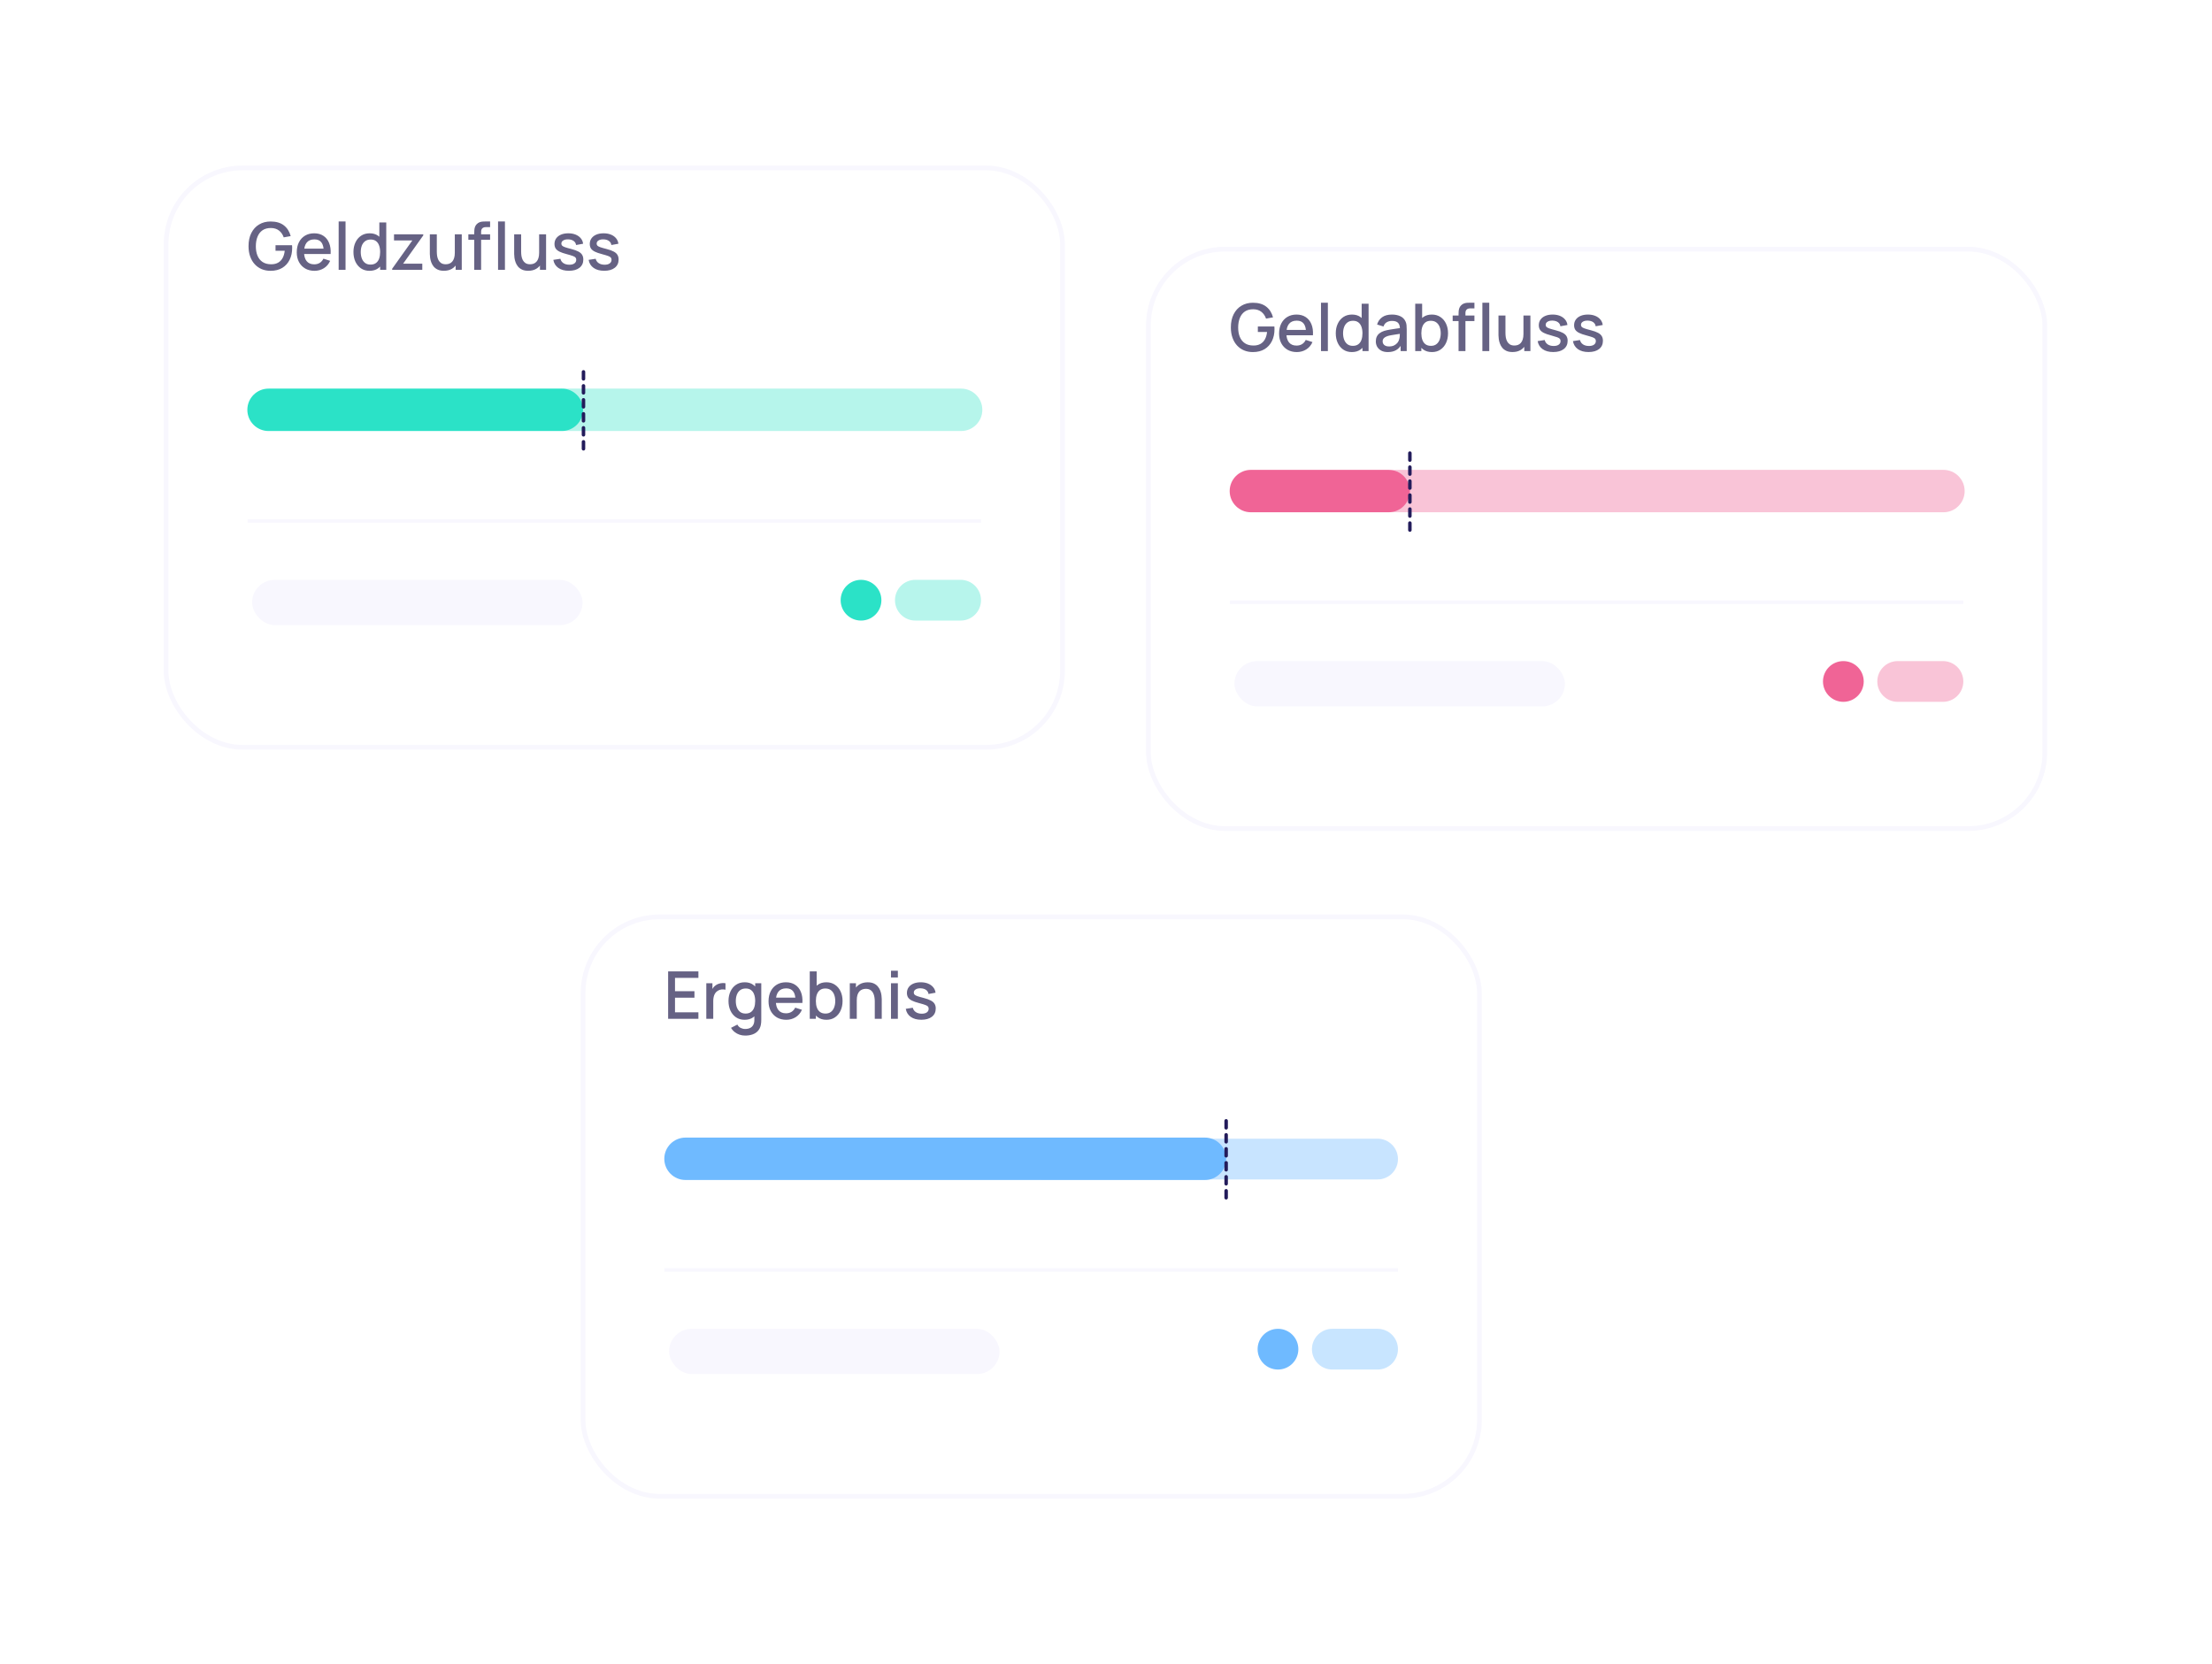 <svg width="626" height="471" viewBox="0 0 626 471" fill="none" xmlns="http://www.w3.org/2000/svg">
<g filter="url(#filter0_d_2328_15743)">
<rect x="47" y="36" width="253.688" height="164" rx="21.649" fill="white"/>
<rect x="47" y="36" width="253.688" height="164" rx="21.649" stroke="#F8F7FE" stroke-width="1.333"/>
</g>
<path d="M76.567 76.654C75.666 76.654 74.837 76.499 74.08 76.189C73.323 75.872 72.664 75.413 72.106 74.81C71.547 74.208 71.112 73.475 70.802 72.612C70.491 71.749 70.336 70.769 70.336 69.67C70.336 68.223 70.6 66.981 71.128 65.944C71.656 64.901 72.388 64.1 73.326 63.542C74.263 62.977 75.344 62.694 76.567 62.694C78.144 62.694 79.401 63.06 80.338 63.793C81.282 64.526 81.925 65.538 82.266 66.829L80.292 67.183C80.019 66.382 79.578 65.743 78.969 65.264C78.361 64.786 77.597 64.544 76.678 64.538C75.728 64.532 74.937 64.743 74.303 65.171C73.676 65.6 73.205 66.202 72.888 66.978C72.571 67.748 72.41 68.645 72.404 69.67C72.397 70.694 72.553 71.591 72.869 72.361C73.186 73.125 73.661 73.721 74.294 74.149C74.934 74.578 75.728 74.795 76.678 74.801C77.442 74.814 78.097 74.674 78.643 74.382C79.196 74.084 79.634 73.649 79.957 73.078C80.279 72.507 80.487 71.805 80.581 70.973H77.973V69.409H82.648C82.66 69.521 82.67 69.67 82.676 69.856C82.682 70.036 82.685 70.151 82.685 70.2C82.685 71.442 82.446 72.55 81.968 73.525C81.49 74.5 80.795 75.267 79.882 75.826C78.969 76.378 77.864 76.654 76.567 76.654ZM89.002 76.654C88.003 76.654 87.124 76.437 86.367 76.002C85.616 75.562 85.029 74.95 84.607 74.168C84.191 73.379 83.983 72.467 83.983 71.43C83.983 70.331 84.188 69.378 84.597 68.571C85.013 67.763 85.591 67.139 86.33 66.699C87.068 66.258 87.928 66.037 88.909 66.037C89.934 66.037 90.806 66.276 91.526 66.755C92.246 67.227 92.784 67.9 93.137 68.775C93.498 69.651 93.64 70.691 93.566 71.895H91.619V71.188C91.607 70.02 91.383 69.157 90.949 68.599C90.52 68.04 89.865 67.76 88.984 67.76C88.009 67.76 87.276 68.068 86.786 68.682C86.295 69.297 86.05 70.185 86.05 71.346C86.05 72.451 86.295 73.308 86.786 73.916C87.276 74.519 87.984 74.82 88.909 74.82C89.518 74.82 90.042 74.683 90.483 74.41C90.93 74.131 91.278 73.733 91.526 73.218L93.435 73.823C93.044 74.724 92.451 75.422 91.657 75.919C90.862 76.409 89.977 76.654 89.002 76.654ZM85.417 71.895V70.377H92.597V71.895H85.417ZM95.842 76.375V62.685H97.788V76.375H95.842ZM104.58 76.654C103.642 76.654 102.832 76.422 102.149 75.956C101.473 75.49 100.948 74.857 100.575 74.056C100.209 73.249 100.026 72.342 100.026 71.337C100.026 70.325 100.212 69.421 100.585 68.626C100.957 67.826 101.485 67.195 102.168 66.736C102.857 66.27 103.674 66.037 104.617 66.037C105.567 66.037 106.365 66.27 107.011 66.736C107.663 67.195 108.153 67.826 108.482 68.626C108.817 69.427 108.985 70.331 108.985 71.337C108.985 72.342 108.817 73.246 108.482 74.047C108.147 74.848 107.653 75.484 107.001 75.956C106.349 76.422 105.542 76.654 104.58 76.654ZM104.85 74.894C105.49 74.894 106.011 74.742 106.415 74.438C106.818 74.134 107.113 73.715 107.299 73.181C107.486 72.647 107.579 72.032 107.579 71.337C107.579 70.641 107.483 70.027 107.29 69.493C107.104 68.959 106.812 68.543 106.415 68.245C106.024 67.947 105.524 67.798 104.915 67.798C104.27 67.798 103.739 67.956 103.323 68.273C102.907 68.589 102.596 69.015 102.391 69.549C102.193 70.082 102.093 70.678 102.093 71.337C102.093 72.001 102.193 72.603 102.391 73.143C102.596 73.677 102.901 74.103 103.304 74.419C103.714 74.736 104.229 74.894 104.85 74.894ZM107.579 76.375V69.139H107.355V62.964H109.311V76.375H107.579ZM110.985 76.375V76.068L116.694 68.058H111.507V66.317H119.786V66.633L114.087 74.633H119.507V76.375H110.985ZM125.621 76.645C124.925 76.645 124.342 76.533 123.87 76.31C123.398 76.086 123.013 75.794 122.715 75.434C122.423 75.068 122.2 74.671 122.044 74.242C121.889 73.814 121.784 73.395 121.728 72.985C121.672 72.575 121.644 72.215 121.644 71.905V66.317H123.618V71.262C123.618 71.653 123.649 72.057 123.711 72.473C123.78 72.883 123.904 73.264 124.084 73.618C124.27 73.972 124.528 74.258 124.857 74.475C125.192 74.692 125.627 74.801 126.161 74.801C126.508 74.801 126.837 74.745 127.148 74.633C127.458 74.516 127.728 74.329 127.958 74.075C128.194 73.82 128.377 73.485 128.508 73.069C128.644 72.653 128.712 72.147 128.712 71.551L129.923 72.007C129.923 72.92 129.752 73.727 129.411 74.429C129.069 75.124 128.579 75.667 127.939 76.058C127.3 76.45 126.527 76.645 125.621 76.645ZM128.945 76.375V73.469H128.712V66.317H130.678V76.375H128.945ZM134.212 76.375V65.963C134.212 65.708 134.221 65.438 134.239 65.153C134.258 64.861 134.311 64.575 134.398 64.296C134.491 64.01 134.643 63.75 134.854 63.514C135.109 63.234 135.388 63.036 135.692 62.918C135.997 62.8 136.298 62.731 136.596 62.713C136.9 62.694 137.179 62.685 137.434 62.685H138.7V64.287H137.527C137.068 64.287 136.723 64.401 136.493 64.631C136.27 64.855 136.158 65.174 136.158 65.591V76.375H134.212ZM132.545 67.882V66.317H138.7V67.882H132.545ZM140.952 76.375V62.685H142.898V76.375H140.952ZM149.485 76.645C148.79 76.645 148.206 76.533 147.734 76.31C147.263 76.086 146.878 75.794 146.58 75.434C146.288 75.068 146.064 74.671 145.909 74.242C145.754 73.814 145.648 73.395 145.592 72.985C145.537 72.575 145.509 72.215 145.509 71.905V66.317H147.483V71.262C147.483 71.653 147.514 72.057 147.576 72.473C147.644 72.883 147.769 73.264 147.949 73.618C148.135 73.972 148.393 74.258 148.722 74.475C149.057 74.692 149.491 74.801 150.025 74.801C150.373 74.801 150.702 74.745 151.013 74.633C151.323 74.516 151.593 74.329 151.823 74.075C152.059 73.82 152.242 73.485 152.372 73.069C152.509 72.653 152.577 72.147 152.577 71.551L153.788 72.007C153.788 72.92 153.617 73.727 153.276 74.429C152.934 75.124 152.444 75.667 151.804 76.058C151.165 76.45 150.392 76.645 149.485 76.645ZM152.81 76.375V73.469H152.577V66.317H154.542V76.375H152.81ZM161.001 76.645C159.777 76.645 158.781 76.375 158.011 75.835C157.241 75.295 156.769 74.534 156.596 73.553L158.589 73.246C158.713 73.767 158.998 74.18 159.445 74.484C159.899 74.782 160.46 74.931 161.131 74.931C161.739 74.931 162.214 74.807 162.556 74.559C162.904 74.311 163.077 73.969 163.077 73.534C163.077 73.28 163.015 73.075 162.891 72.92C162.773 72.758 162.522 72.606 162.137 72.463C161.752 72.321 161.165 72.144 160.377 71.933C159.514 71.709 158.828 71.47 158.318 71.216C157.816 70.955 157.455 70.654 157.238 70.312C157.027 69.965 156.921 69.545 156.921 69.055C156.921 68.447 157.083 67.916 157.406 67.462C157.729 67.009 158.182 66.658 158.765 66.41C159.355 66.162 160.044 66.037 160.833 66.037C161.603 66.037 162.289 66.159 162.891 66.401C163.493 66.643 163.981 66.987 164.353 67.434C164.726 67.875 164.949 68.394 165.024 68.99L163.031 69.353C162.963 68.869 162.736 68.487 162.351 68.207C161.966 67.928 161.466 67.776 160.852 67.751C160.262 67.726 159.784 67.826 159.417 68.049C159.051 68.266 158.868 68.567 158.868 68.953C158.868 69.176 158.936 69.365 159.073 69.521C159.216 69.676 159.489 69.825 159.892 69.968C160.296 70.11 160.892 70.281 161.68 70.48C162.525 70.697 163.195 70.939 163.692 71.206C164.189 71.467 164.543 71.781 164.754 72.147C164.971 72.507 165.08 72.945 165.08 73.46C165.08 74.453 164.717 75.233 163.99 75.798C163.27 76.363 162.273 76.645 161.001 76.645ZM170.987 76.645C169.764 76.645 168.767 76.375 167.997 75.835C167.227 75.295 166.755 74.534 166.582 73.553L168.575 73.246C168.699 73.767 168.984 74.18 169.431 74.484C169.885 74.782 170.447 74.931 171.117 74.931C171.726 74.931 172.2 74.807 172.542 74.559C172.89 74.311 173.063 73.969 173.063 73.534C173.063 73.28 173.001 73.075 172.877 72.92C172.759 72.758 172.508 72.606 172.123 72.463C171.738 72.321 171.151 72.144 170.363 71.933C169.5 71.709 168.814 71.47 168.305 71.216C167.802 70.955 167.442 70.654 167.224 70.312C167.013 69.965 166.908 69.545 166.908 69.055C166.908 68.447 167.069 67.916 167.392 67.462C167.715 67.009 168.168 66.658 168.752 66.41C169.341 66.162 170.031 66.037 170.819 66.037C171.589 66.037 172.275 66.159 172.877 66.401C173.479 66.643 173.967 66.987 174.339 67.434C174.712 67.875 174.935 68.394 175.01 68.99L173.017 69.353C172.949 68.869 172.722 68.487 172.337 68.207C171.952 67.928 171.452 67.776 170.838 67.751C170.248 67.726 169.77 67.826 169.403 68.049C169.037 68.266 168.854 68.567 168.854 68.953C168.854 69.176 168.922 69.365 169.059 69.521C169.202 69.676 169.475 69.825 169.878 69.968C170.282 70.11 170.878 70.281 171.667 70.48C172.511 70.697 173.181 70.939 173.678 71.206C174.175 71.467 174.529 71.781 174.74 72.147C174.957 72.507 175.066 72.945 175.066 73.46C175.066 74.453 174.703 75.233 173.976 75.798C173.256 76.363 172.259 76.645 170.987 76.645Z" fill="#666284"/>
<path d="M154 116C154 112.686 156.686 110 160 110H272C275.314 110 278 112.686 278 116V116C278 119.314 275.314 122 272 122H160C156.686 122 154 119.314 154 116V116Z" fill="#2BE2C7" fill-opacity="0.34"/>
<path d="M253.281 169.891C253.281 166.706 255.863 164.125 259.047 164.125H271.859C275.044 164.125 277.625 166.706 277.625 169.891V169.891C277.625 173.075 275.044 175.656 271.859 175.656H259.047C255.863 175.656 253.281 173.075 253.281 169.891V169.891Z" fill="#B7F5EC"/>
<path d="M237.906 169.891C237.906 166.706 240.488 164.125 243.672 164.125V164.125C246.856 164.125 249.438 166.706 249.438 169.891V169.891C249.438 173.075 246.856 175.656 243.672 175.656V175.656C240.488 175.656 237.906 173.075 237.906 169.891V169.891Z" fill="#2BE2C7"/>
<path d="M70 116C70 112.686 72.686 110 76 110H159C162.314 110 165 112.686 165 116V116C165 119.314 162.314 122 159 122H76C72.686 122 70 119.314 70 116V116Z" fill="#2BE2C7"/>
<path d="M165.125 105.254L165.125 127.04" stroke="#231C5B" stroke-width="0.99" stroke-linecap="round" stroke-linejoin="round" stroke-dasharray="1.98 1.98"/>
<rect x="71.344" y="164.129" width="93.531" height="12.812" rx="6.406" fill="#F8F7FE"/>
<path d="M277.625 147.469H70.062" stroke="#F8F7FE" stroke-width="0.99"/>
<g filter="url(#filter1_d_2328_15743)">
<rect x="325" y="59" width="253.688" height="164" rx="21.649" fill="white"/>
<rect x="325" y="59" width="253.688" height="164" rx="21.649" stroke="#F8F7FE" stroke-width="1.333"/>
</g>
<path d="M354.567 99.654C353.666 99.654 352.837 99.499 352.08 99.189C351.323 98.872 350.664 98.413 350.106 97.81C349.547 97.208 349.112 96.475 348.802 95.612C348.491 94.749 348.336 93.769 348.336 92.67C348.336 91.223 348.6 89.981 349.128 88.944C349.655 87.901 350.388 87.1 351.326 86.542C352.263 85.977 353.343 85.694 354.567 85.694C356.144 85.694 357.401 86.06 358.338 86.793C359.282 87.526 359.925 88.538 360.266 89.829L358.292 90.183C358.019 89.382 357.578 88.743 356.969 88.264C356.361 87.786 355.597 87.544 354.678 87.538C353.728 87.532 352.937 87.743 352.303 88.171C351.676 88.6 351.205 89.202 350.888 89.978C350.571 90.748 350.41 91.645 350.404 92.67C350.397 93.694 350.553 94.591 350.869 95.361C351.186 96.125 351.661 96.721 352.294 97.149C352.934 97.578 353.728 97.795 354.678 97.801C355.442 97.814 356.097 97.674 356.643 97.382C357.196 97.084 357.634 96.649 357.957 96.078C358.279 95.507 358.487 94.805 358.581 93.973H355.973V92.409H360.648C360.66 92.521 360.67 92.67 360.676 92.856C360.682 93.036 360.685 93.151 360.685 93.2C360.685 94.442 360.446 95.55 359.968 96.525C359.49 97.5 358.795 98.267 357.882 98.826C356.969 99.378 355.864 99.654 354.567 99.654ZM367.002 99.654C366.003 99.654 365.124 99.437 364.367 99.002C363.616 98.562 363.029 97.95 362.607 97.168C362.191 96.379 361.983 95.467 361.983 94.43C361.983 93.331 362.188 92.378 362.597 91.571C363.013 90.763 363.591 90.139 364.33 89.699C365.068 89.258 365.928 89.037 366.909 89.037C367.934 89.037 368.806 89.276 369.526 89.755C370.246 90.227 370.784 90.9 371.137 91.775C371.498 92.651 371.64 93.691 371.566 94.895H369.619V94.188C369.607 93.02 369.383 92.157 368.949 91.599C368.52 91.04 367.865 90.76 366.984 90.76C366.009 90.76 365.276 91.068 364.786 91.682C364.295 92.297 364.05 93.185 364.05 94.346C364.05 95.451 364.295 96.308 364.786 96.916C365.276 97.519 365.984 97.82 366.909 97.82C367.518 97.82 368.042 97.683 368.483 97.41C368.93 97.131 369.278 96.733 369.526 96.218L371.435 96.823C371.044 97.724 370.451 98.422 369.657 98.919C368.862 99.409 367.977 99.654 367.002 99.654ZM363.417 94.895V93.377H370.597V94.895H363.417ZM373.842 99.375V85.685H375.788V99.375H373.842ZM382.58 99.654C381.642 99.654 380.832 99.422 380.149 98.956C379.473 98.49 378.948 97.857 378.575 97.056C378.209 96.249 378.026 95.342 378.026 94.337C378.026 93.325 378.212 92.421 378.585 91.626C378.957 90.826 379.485 90.195 380.168 89.736C380.857 89.27 381.674 89.037 382.617 89.037C383.567 89.037 384.365 89.27 385.011 89.736C385.663 90.195 386.153 90.826 386.482 91.626C386.817 92.427 386.985 93.331 386.985 94.337C386.985 95.342 386.817 96.246 386.482 97.047C386.147 97.848 385.653 98.484 385.001 98.956C384.349 99.422 383.542 99.654 382.58 99.654ZM382.85 97.894C383.49 97.894 384.011 97.742 384.415 97.438C384.818 97.134 385.113 96.715 385.299 96.181C385.486 95.647 385.579 95.032 385.579 94.337C385.579 93.641 385.483 93.027 385.29 92.493C385.104 91.959 384.812 91.543 384.415 91.245C384.024 90.947 383.524 90.798 382.915 90.798C382.27 90.798 381.739 90.956 381.323 91.273C380.907 91.589 380.596 92.015 380.391 92.549C380.193 93.082 380.093 93.678 380.093 94.337C380.093 95.001 380.193 95.603 380.391 96.143C380.596 96.677 380.901 97.103 381.304 97.419C381.714 97.736 382.229 97.894 382.85 97.894ZM385.579 99.375V92.139H385.355V85.964H387.311V99.375H385.579ZM392.757 99.654C392.012 99.654 391.388 99.518 390.885 99.245C390.382 98.965 390.001 98.599 389.74 98.146C389.485 97.686 389.358 97.183 389.358 96.637C389.358 96.128 389.448 95.681 389.628 95.296C389.808 94.911 390.075 94.585 390.429 94.318C390.783 94.045 391.218 93.824 391.733 93.657C392.18 93.526 392.686 93.412 393.251 93.312C393.816 93.213 394.409 93.12 395.03 93.033C395.657 92.946 396.278 92.859 396.892 92.772L396.184 93.163C396.197 92.375 396.029 91.791 395.682 91.412C395.34 91.027 394.75 90.835 393.912 90.835C393.384 90.835 392.9 90.959 392.459 91.207C392.018 91.45 391.711 91.853 391.537 92.418L389.721 91.859C389.97 90.996 390.441 90.31 391.137 89.801C391.838 89.292 392.77 89.037 393.931 89.037C394.831 89.037 395.613 89.193 396.278 89.503C396.948 89.807 397.439 90.292 397.749 90.956C397.911 91.285 398.01 91.633 398.047 91.999C398.084 92.365 398.103 92.76 398.103 93.182V99.375H396.38V97.075L396.715 97.373C396.299 98.143 395.769 98.717 395.123 99.096C394.483 99.468 393.695 99.654 392.757 99.654ZM393.102 98.062C393.654 98.062 394.129 97.966 394.527 97.773C394.924 97.575 395.244 97.323 395.486 97.019C395.728 96.715 395.886 96.398 395.961 96.069C396.067 95.771 396.126 95.436 396.138 95.063C396.157 94.691 396.166 94.392 396.166 94.169L396.799 94.402C396.184 94.495 395.626 94.579 395.123 94.653C394.62 94.728 394.164 94.802 393.754 94.877C393.35 94.945 392.99 95.029 392.673 95.128C392.406 95.221 392.167 95.333 391.956 95.463C391.751 95.594 391.587 95.752 391.463 95.939C391.345 96.125 391.286 96.351 391.286 96.618C391.286 96.879 391.351 97.121 391.481 97.345C391.612 97.562 391.81 97.736 392.077 97.866C392.344 97.997 392.686 98.062 393.102 98.062ZM405.243 99.654C404.281 99.654 403.474 99.422 402.822 98.956C402.17 98.484 401.676 97.848 401.341 97.047C401.006 96.246 400.838 95.342 400.838 94.337C400.838 93.331 401.002 92.427 401.332 91.626C401.667 90.826 402.157 90.195 402.803 89.736C403.455 89.27 404.256 89.037 405.206 89.037C406.15 89.037 406.963 89.27 407.646 89.736C408.335 90.195 408.866 90.826 409.238 91.626C409.611 92.421 409.797 93.325 409.797 94.337C409.797 95.342 409.611 96.249 409.238 97.056C408.872 97.857 408.347 98.49 407.664 98.956C406.988 99.422 406.181 99.654 405.243 99.654ZM400.512 99.375V85.964H402.468V92.139H402.244V99.375H400.512ZM404.973 97.894C405.594 97.894 406.106 97.736 406.51 97.419C406.919 97.103 407.224 96.677 407.422 96.143C407.627 95.603 407.73 95.001 407.73 94.337C407.73 93.678 407.627 93.082 407.422 92.549C407.224 92.015 406.916 91.589 406.5 91.273C406.084 90.956 405.553 90.798 404.908 90.798C404.299 90.798 403.796 90.947 403.399 91.245C403.008 91.543 402.716 91.959 402.524 92.493C402.337 93.027 402.244 93.641 402.244 94.337C402.244 95.032 402.337 95.647 402.524 96.181C402.71 96.715 403.005 97.134 403.408 97.438C403.812 97.742 404.333 97.894 404.973 97.894ZM412.775 99.375V88.963C412.775 88.708 412.785 88.438 412.803 88.153C412.822 87.861 412.875 87.575 412.962 87.296C413.055 87.01 413.207 86.75 413.418 86.514C413.673 86.234 413.952 86.036 414.256 85.918C414.56 85.8 414.862 85.731 415.16 85.713C415.464 85.694 415.743 85.685 415.998 85.685H417.264V87.287H416.091C415.631 87.287 415.287 87.401 415.057 87.631C414.834 87.855 414.722 88.174 414.722 88.591V99.375H412.775ZM411.108 90.882V89.317H417.264V90.882H411.108ZM419.516 99.375V85.685H421.462V99.375H419.516ZM428.049 99.645C427.354 99.645 426.77 99.533 426.298 99.31C425.826 99.086 425.441 98.794 425.143 98.434C424.852 98.068 424.628 97.671 424.473 97.242C424.318 96.814 424.212 96.395 424.156 95.985C424.1 95.575 424.072 95.215 424.072 94.905V89.317H426.047V94.262C426.047 94.653 426.078 95.057 426.14 95.473C426.208 95.883 426.332 96.264 426.512 96.618C426.699 96.972 426.956 97.258 427.285 97.475C427.621 97.692 428.055 97.801 428.589 97.801C428.937 97.801 429.266 97.745 429.576 97.633C429.887 97.516 430.157 97.329 430.387 97.075C430.623 96.82 430.806 96.485 430.936 96.069C431.073 95.653 431.141 95.147 431.141 94.551L432.352 95.007C432.352 95.92 432.181 96.727 431.84 97.429C431.498 98.124 431.008 98.667 430.368 99.058C429.729 99.45 428.956 99.645 428.049 99.645ZM431.374 99.375V96.469H431.141V89.317H433.106V99.375H431.374ZM439.564 99.645C438.341 99.645 437.345 99.375 436.575 98.835C435.805 98.295 435.333 97.534 435.159 96.553L437.152 96.246C437.277 96.767 437.562 97.18 438.009 97.484C438.462 97.782 439.024 97.931 439.695 97.931C440.303 97.931 440.778 97.807 441.12 97.559C441.467 97.311 441.641 96.969 441.641 96.534C441.641 96.28 441.579 96.075 441.455 95.92C441.337 95.758 441.086 95.606 440.701 95.463C440.316 95.321 439.729 95.144 438.94 94.933C438.077 94.709 437.391 94.47 436.882 94.216C436.379 93.955 436.019 93.654 435.802 93.312C435.591 92.965 435.485 92.545 435.485 92.055C435.485 91.447 435.647 90.916 435.97 90.462C436.292 90.009 436.746 89.658 437.329 89.41C437.919 89.162 438.608 89.037 439.397 89.037C440.167 89.037 440.853 89.159 441.455 89.401C442.057 89.643 442.545 89.987 442.917 90.434C443.29 90.875 443.513 91.394 443.588 91.99L441.595 92.353C441.526 91.869 441.3 91.487 440.915 91.207C440.53 90.928 440.03 90.776 439.415 90.751C438.826 90.726 438.348 90.826 437.981 91.049C437.615 91.266 437.432 91.567 437.432 91.953C437.432 92.176 437.5 92.365 437.637 92.521C437.779 92.676 438.053 92.825 438.456 92.968C438.86 93.11 439.456 93.281 440.244 93.48C441.089 93.697 441.759 93.939 442.256 94.206C442.753 94.467 443.107 94.781 443.318 95.147C443.535 95.507 443.644 95.945 443.644 96.46C443.644 97.453 443.28 98.233 442.554 98.798C441.834 99.363 440.837 99.645 439.564 99.645ZM449.551 99.645C448.327 99.645 447.331 99.375 446.561 98.835C445.791 98.295 445.319 97.534 445.145 96.553L447.138 96.246C447.263 96.767 447.548 97.18 447.995 97.484C448.449 97.782 449.01 97.931 449.681 97.931C450.289 97.931 450.764 97.807 451.106 97.559C451.454 97.311 451.627 96.969 451.627 96.534C451.627 96.28 451.565 96.075 451.441 95.92C451.323 95.758 451.072 95.606 450.687 95.463C450.302 95.321 449.715 95.144 448.927 94.933C448.064 94.709 447.378 94.47 446.868 94.216C446.365 93.955 446.005 93.654 445.788 93.312C445.577 92.965 445.471 92.545 445.471 92.055C445.471 91.447 445.633 90.916 445.956 90.462C446.279 90.009 446.732 89.658 447.315 89.41C447.905 89.162 448.594 89.037 449.383 89.037C450.153 89.037 450.839 89.159 451.441 89.401C452.043 89.643 452.531 89.987 452.903 90.434C453.276 90.875 453.499 91.394 453.574 91.99L451.581 92.353C451.513 91.869 451.286 91.487 450.901 91.207C450.516 90.928 450.016 90.776 449.402 90.751C448.812 90.726 448.334 90.826 447.967 91.049C447.601 91.266 447.418 91.567 447.418 91.953C447.418 92.176 447.486 92.365 447.623 92.521C447.766 92.676 448.039 92.825 448.442 92.968C448.846 93.11 449.442 93.281 450.23 93.48C451.075 93.697 451.745 93.939 452.242 94.206C452.739 94.467 453.093 94.781 453.304 95.147C453.521 95.507 453.63 95.945 453.63 96.46C453.63 97.453 453.266 98.233 452.54 98.798C451.82 99.363 450.823 99.645 449.551 99.645Z" fill="#666284"/>
<path d="M389 139C389 135.686 391.686 133 395 133H550C553.314 133 556 135.686 556 139V139C556 142.314 553.314 145 550 145H395C391.686 145 389 142.314 389 139V139Z" fill="#F06496" fill-opacity="0.38"/>
<path d="M531.281 192.891C531.281 189.706 533.863 187.125 537.047 187.125H549.859C553.044 187.125 555.625 189.706 555.625 192.891V192.891C555.625 196.075 553.044 198.656 549.859 198.656H537.047C533.863 198.656 531.281 196.075 531.281 192.891V192.891Z" fill="#F9C4D7"/>
<path d="M515.906 192.891C515.906 189.706 518.488 187.125 521.672 187.125V187.125C524.856 187.125 527.438 189.706 527.438 192.891V192.891C527.438 196.075 524.856 198.656 521.672 198.656V198.656C518.488 198.656 515.906 196.075 515.906 192.891V192.891Z" fill="#F06496"/>
<path d="M348 139C348 135.686 350.686 133 354 133H393C396.314 133 399 135.686 399 139V139C399 142.314 396.314 145 393 145H354C350.686 145 348 142.314 348 139V139Z" fill="#F06496"/>
<path d="M399 128.254L399 150.04" stroke="#231C5B" stroke-width="0.99" stroke-linecap="round" stroke-linejoin="round" stroke-dasharray="1.98 1.98"/>
<rect x="349.344" y="187.129" width="93.531" height="12.812" rx="6.406" fill="#F8F7FE"/>
<path d="M555.625 170.469H348.062" stroke="#F8F7FE" stroke-width="0.99"/>
<g filter="url(#filter2_d_2328_15743)">
<rect x="165" y="248" width="253.688" height="164" rx="21.649" fill="white"/>
<rect x="165" y="248" width="253.688" height="164" rx="21.649" stroke="#F8F7FE" stroke-width="1.333"/>
</g>
<path d="M189.081 288.375V274.964H197.649V276.799H191.028V280.561H196.532V282.396H191.028V286.54H197.649V288.375H189.081ZM199.886 288.375V278.317H201.618V280.757L201.376 280.44C201.5 280.117 201.661 279.822 201.86 279.556C202.059 279.282 202.289 279.059 202.549 278.885C202.804 278.699 203.086 278.556 203.397 278.457C203.713 278.351 204.036 278.289 204.365 278.27C204.694 278.245 205.011 278.261 205.315 278.317V280.142C204.986 280.055 204.62 280.03 204.216 280.068C203.819 280.105 203.453 280.232 203.117 280.45C202.801 280.654 202.549 280.903 202.363 281.195C202.183 281.486 202.053 281.812 201.972 282.172C201.891 282.526 201.851 282.902 201.851 283.299V288.375H199.886ZM210.869 293.125C210.329 293.125 209.805 293.041 209.295 292.873C208.793 292.706 208.333 292.457 207.917 292.128C207.501 291.805 207.157 291.405 206.883 290.927L208.681 290.014C208.898 290.443 209.209 290.756 209.612 290.955C210.016 291.153 210.441 291.253 210.888 291.253C211.441 291.253 211.912 291.153 212.304 290.955C212.695 290.762 212.99 290.47 213.188 290.079C213.393 289.688 213.493 289.204 213.486 288.626V285.814H213.719V278.317H215.442V288.645C215.442 288.912 215.433 289.167 215.414 289.409C215.396 289.651 215.361 289.893 215.312 290.135C215.169 290.812 214.896 291.371 214.492 291.812C214.095 292.252 213.586 292.581 212.965 292.799C212.35 293.016 211.652 293.125 210.869 293.125ZM210.72 288.654C209.783 288.654 208.973 288.422 208.29 287.956C207.613 287.49 207.088 286.857 206.716 286.056C206.349 285.249 206.166 284.342 206.166 283.337C206.166 282.325 206.353 281.421 206.725 280.627C207.098 279.826 207.625 279.195 208.308 278.736C208.997 278.27 209.814 278.037 210.758 278.037C211.708 278.037 212.505 278.27 213.151 278.736C213.803 279.195 214.293 279.826 214.623 280.627C214.958 281.427 215.125 282.331 215.125 283.337C215.125 284.342 214.958 285.246 214.623 286.047C214.287 286.848 213.794 287.484 213.142 287.956C212.49 288.422 211.683 288.654 210.72 288.654ZM210.99 286.894C211.63 286.894 212.151 286.742 212.555 286.438C212.959 286.134 213.254 285.715 213.44 285.181C213.626 284.647 213.719 284.032 213.719 283.337C213.719 282.641 213.623 282.027 213.43 281.493C213.244 280.959 212.952 280.543 212.555 280.245C212.164 279.947 211.664 279.798 211.056 279.798C210.41 279.798 209.879 279.956 209.463 280.273C209.047 280.589 208.737 281.015 208.532 281.549C208.333 282.082 208.234 282.679 208.234 283.337C208.234 284.001 208.333 284.603 208.532 285.143C208.737 285.677 209.041 286.103 209.444 286.419C209.854 286.736 210.37 286.894 210.99 286.894ZM222.518 288.654C221.519 288.654 220.64 288.437 219.883 288.002C219.131 287.562 218.545 286.95 218.122 286.168C217.706 285.379 217.498 284.467 217.498 283.43C217.498 282.331 217.703 281.378 218.113 280.571C218.529 279.764 219.106 279.14 219.845 278.699C220.584 278.258 221.444 278.037 222.425 278.037C223.449 278.037 224.322 278.277 225.042 278.755C225.762 279.226 226.299 279.9 226.653 280.776C227.013 281.651 227.156 282.691 227.082 283.895H225.135V283.188C225.123 282.02 224.899 281.157 224.465 280.599C224.036 280.04 223.381 279.76 222.5 279.76C221.525 279.76 220.792 280.068 220.302 280.682C219.811 281.297 219.566 282.185 219.566 283.346C219.566 284.451 219.811 285.308 220.302 285.916C220.792 286.519 221.5 286.82 222.425 286.82C223.033 286.82 223.558 286.683 223.999 286.41C224.446 286.131 224.794 285.733 225.042 285.218L226.951 285.823C226.56 286.723 225.967 287.422 225.172 287.919C224.378 288.409 223.493 288.654 222.518 288.654ZM218.933 283.895V282.377H226.113V283.895H218.933ZM233.893 288.654C232.93 288.654 232.123 288.422 231.471 287.956C230.819 287.484 230.326 286.848 229.991 286.047C229.655 285.246 229.488 284.342 229.488 283.337C229.488 282.331 229.652 281.427 229.981 280.627C230.317 279.826 230.807 279.195 231.453 278.736C232.105 278.27 232.906 278.037 233.855 278.037C234.799 278.037 235.613 278.27 236.296 278.736C236.985 279.195 237.516 279.826 237.888 280.627C238.261 281.421 238.447 282.325 238.447 283.337C238.447 284.342 238.261 285.249 237.888 286.056C237.522 286.857 236.997 287.49 236.314 287.956C235.637 288.422 234.83 288.654 233.893 288.654ZM229.162 288.375V274.964H231.117V281.139H230.894V288.375H229.162ZM233.623 286.894C234.244 286.894 234.756 286.736 235.159 286.419C235.569 286.103 235.873 285.677 236.072 285.143C236.277 284.603 236.379 284.001 236.379 283.337C236.379 282.679 236.277 282.082 236.072 281.549C235.873 281.015 235.566 280.589 235.15 280.273C234.734 279.956 234.203 279.798 233.557 279.798C232.949 279.798 232.446 279.947 232.049 280.245C231.658 280.543 231.366 280.959 231.173 281.493C230.987 282.027 230.894 282.641 230.894 283.337C230.894 284.032 230.987 284.647 231.173 285.181C231.36 285.715 231.655 286.134 232.058 286.438C232.462 286.742 232.983 286.894 233.623 286.894ZM247.562 288.375V283.43C247.562 283.039 247.528 282.638 247.46 282.228C247.398 281.812 247.274 281.427 247.087 281.074C246.907 280.72 246.65 280.434 246.314 280.217C245.985 279.999 245.554 279.891 245.02 279.891C244.672 279.891 244.343 279.95 244.033 280.068C243.722 280.179 243.449 280.363 243.213 280.617C242.984 280.872 242.8 281.207 242.664 281.623C242.533 282.039 242.468 282.545 242.468 283.141L241.257 282.685C241.257 281.772 241.428 280.968 241.77 280.273C242.111 279.571 242.602 279.025 243.241 278.634C243.881 278.242 244.654 278.047 245.56 278.047C246.256 278.047 246.839 278.159 247.311 278.382C247.783 278.606 248.165 278.901 248.456 279.267C248.755 279.627 248.981 280.021 249.136 280.45C249.292 280.878 249.397 281.297 249.453 281.707C249.509 282.117 249.537 282.477 249.537 282.787V288.375H247.562ZM240.494 288.375V278.317H242.235V281.223H242.468V288.375H240.494ZM252.149 276.668V274.778H254.095V276.668H252.149ZM252.149 288.375V278.317H254.095V288.375H252.149ZM260.738 288.645C259.515 288.645 258.519 288.375 257.749 287.835C256.979 287.295 256.507 286.534 256.333 285.553L258.326 285.246C258.45 285.767 258.736 286.18 259.183 286.484C259.636 286.782 260.198 286.931 260.869 286.931C261.477 286.931 261.952 286.807 262.294 286.559C262.641 286.311 262.815 285.969 262.815 285.535C262.815 285.28 262.753 285.075 262.629 284.92C262.511 284.758 262.259 284.606 261.874 284.464C261.49 284.321 260.903 284.144 260.114 283.933C259.251 283.709 258.565 283.47 258.056 283.216C257.553 282.955 257.193 282.654 256.976 282.312C256.765 281.965 256.659 281.545 256.659 281.055C256.659 280.446 256.821 279.916 257.143 279.462C257.466 279.009 257.919 278.658 258.503 278.41C259.093 278.162 259.782 278.037 260.571 278.037C261.34 278.037 262.027 278.159 262.629 278.401C263.231 278.643 263.718 278.987 264.091 279.434C264.463 279.875 264.687 280.394 264.761 280.99L262.768 281.353C262.7 280.869 262.474 280.487 262.089 280.207C261.704 279.928 261.204 279.776 260.589 279.751C259.999 279.726 259.521 279.826 259.155 280.049C258.789 280.266 258.606 280.568 258.606 280.952C258.606 281.176 258.674 281.365 258.81 281.521C258.953 281.676 259.226 281.825 259.63 281.968C260.034 282.11 260.63 282.281 261.418 282.48C262.262 282.697 262.933 282.939 263.43 283.206C263.926 283.467 264.28 283.781 264.491 284.147C264.709 284.507 264.817 284.945 264.817 285.46C264.817 286.453 264.454 287.233 263.728 287.798C263.008 288.363 262.011 288.645 260.738 288.645Z" fill="#666284"/>
<path d="M289.281 328.078C289.281 324.894 291.863 322.312 295.047 322.312H389.859C393.044 322.312 395.625 324.894 395.625 328.078V328.078C395.625 331.262 393.044 333.844 389.859 333.844H295.047C291.863 333.844 289.281 331.262 289.281 328.078V328.078Z" fill="#6FBAFF" fill-opacity="0.38"/>
<path d="M371.281 381.891C371.281 378.706 373.863 376.125 377.047 376.125H389.859C393.044 376.125 395.625 378.706 395.625 381.891V381.891C395.625 385.075 393.044 387.656 389.859 387.656H377.047C373.863 387.656 371.281 385.075 371.281 381.891V381.891Z" fill="#C8E5FF"/>
<path d="M355.906 381.891C355.906 378.706 358.488 376.125 361.672 376.125V376.125C364.856 376.125 367.438 378.706 367.438 381.891V381.891C367.438 385.075 364.856 387.656 361.672 387.656V387.656C358.488 387.656 355.906 385.075 355.906 381.891V381.891Z" fill="#6FBAFF"/>
<path d="M188 328C188 324.686 190.686 322 194 322H341C344.314 322 347 324.686 347 328V328C347 331.314 344.314 334 341 334H194C190.686 334 188 331.314 188 328V328Z" fill="#6FBAFF"/>
<path d="M347 317.254L347 339.04" stroke="#231C5B" stroke-width="0.99" stroke-linecap="round" stroke-linejoin="round" stroke-dasharray="1.98 1.98"/>
<rect x="189.344" y="376.129" width="93.531" height="12.812" rx="6.406" fill="#F8F7FE"/>
<path d="M395.625 359.469H188.062" stroke="#F8F7FE" stroke-width="0.99"/>
<defs>
<filter id="filter0_d_2328_15743" x="0.23" y="0.754" width="347.227" height="257.544" filterUnits="userSpaceOnUse" color-interpolation-filters="sRGB">
<feFlood flood-opacity="0" result="BackgroundImageFix"/>
<feColorMatrix in="SourceAlpha" type="matrix" values="0 0 0 0 0 0 0 0 0 0 0 0 0 0 0 0 0 0 127 0" result="hardAlpha"/>
<feOffset dy="11.526"/>
<feGaussianBlur stdDeviation="23.052"/>
<feColorMatrix type="matrix" values="0 0 0 0 0.82 0 0 0 0 0.949 0 0 0 0 0.447 0 0 0 0.3 0"/>
<feBlend mode="normal" in2="BackgroundImageFix" result="effect1_dropShadow_2328_15743"/>
<feBlend mode="normal" in="SourceGraphic" in2="effect1_dropShadow_2328_15743" result="shape"/>
</filter>
<filter id="filter1_d_2328_15743" x="278.23" y="23.754" width="347.227" height="257.544" filterUnits="userSpaceOnUse" color-interpolation-filters="sRGB">
<feFlood flood-opacity="0" result="BackgroundImageFix"/>
<feColorMatrix in="SourceAlpha" type="matrix" values="0 0 0 0 0 0 0 0 0 0 0 0 0 0 0 0 0 0 127 0" result="hardAlpha"/>
<feOffset dy="11.526"/>
<feGaussianBlur stdDeviation="23.052"/>
<feColorMatrix type="matrix" values="0 0 0 0 0.82 0 0 0 0 0.949 0 0 0 0 0.447 0 0 0 0.3 0"/>
<feBlend mode="normal" in2="BackgroundImageFix" result="effect1_dropShadow_2328_15743"/>
<feBlend mode="normal" in="SourceGraphic" in2="effect1_dropShadow_2328_15743" result="shape"/>
</filter>
<filter id="filter2_d_2328_15743" x="118.23" y="212.754" width="347.227" height="257.544" filterUnits="userSpaceOnUse" color-interpolation-filters="sRGB">
<feFlood flood-opacity="0" result="BackgroundImageFix"/>
<feColorMatrix in="SourceAlpha" type="matrix" values="0 0 0 0 0 0 0 0 0 0 0 0 0 0 0 0 0 0 127 0" result="hardAlpha"/>
<feOffset dy="11.526"/>
<feGaussianBlur stdDeviation="23.052"/>
<feColorMatrix type="matrix" values="0 0 0 0 0.82 0 0 0 0 0.949 0 0 0 0 0.447 0 0 0 0.3 0"/>
<feBlend mode="normal" in2="BackgroundImageFix" result="effect1_dropShadow_2328_15743"/>
<feBlend mode="normal" in="SourceGraphic" in2="effect1_dropShadow_2328_15743" result="shape"/>
</filter>
</defs>
</svg>
